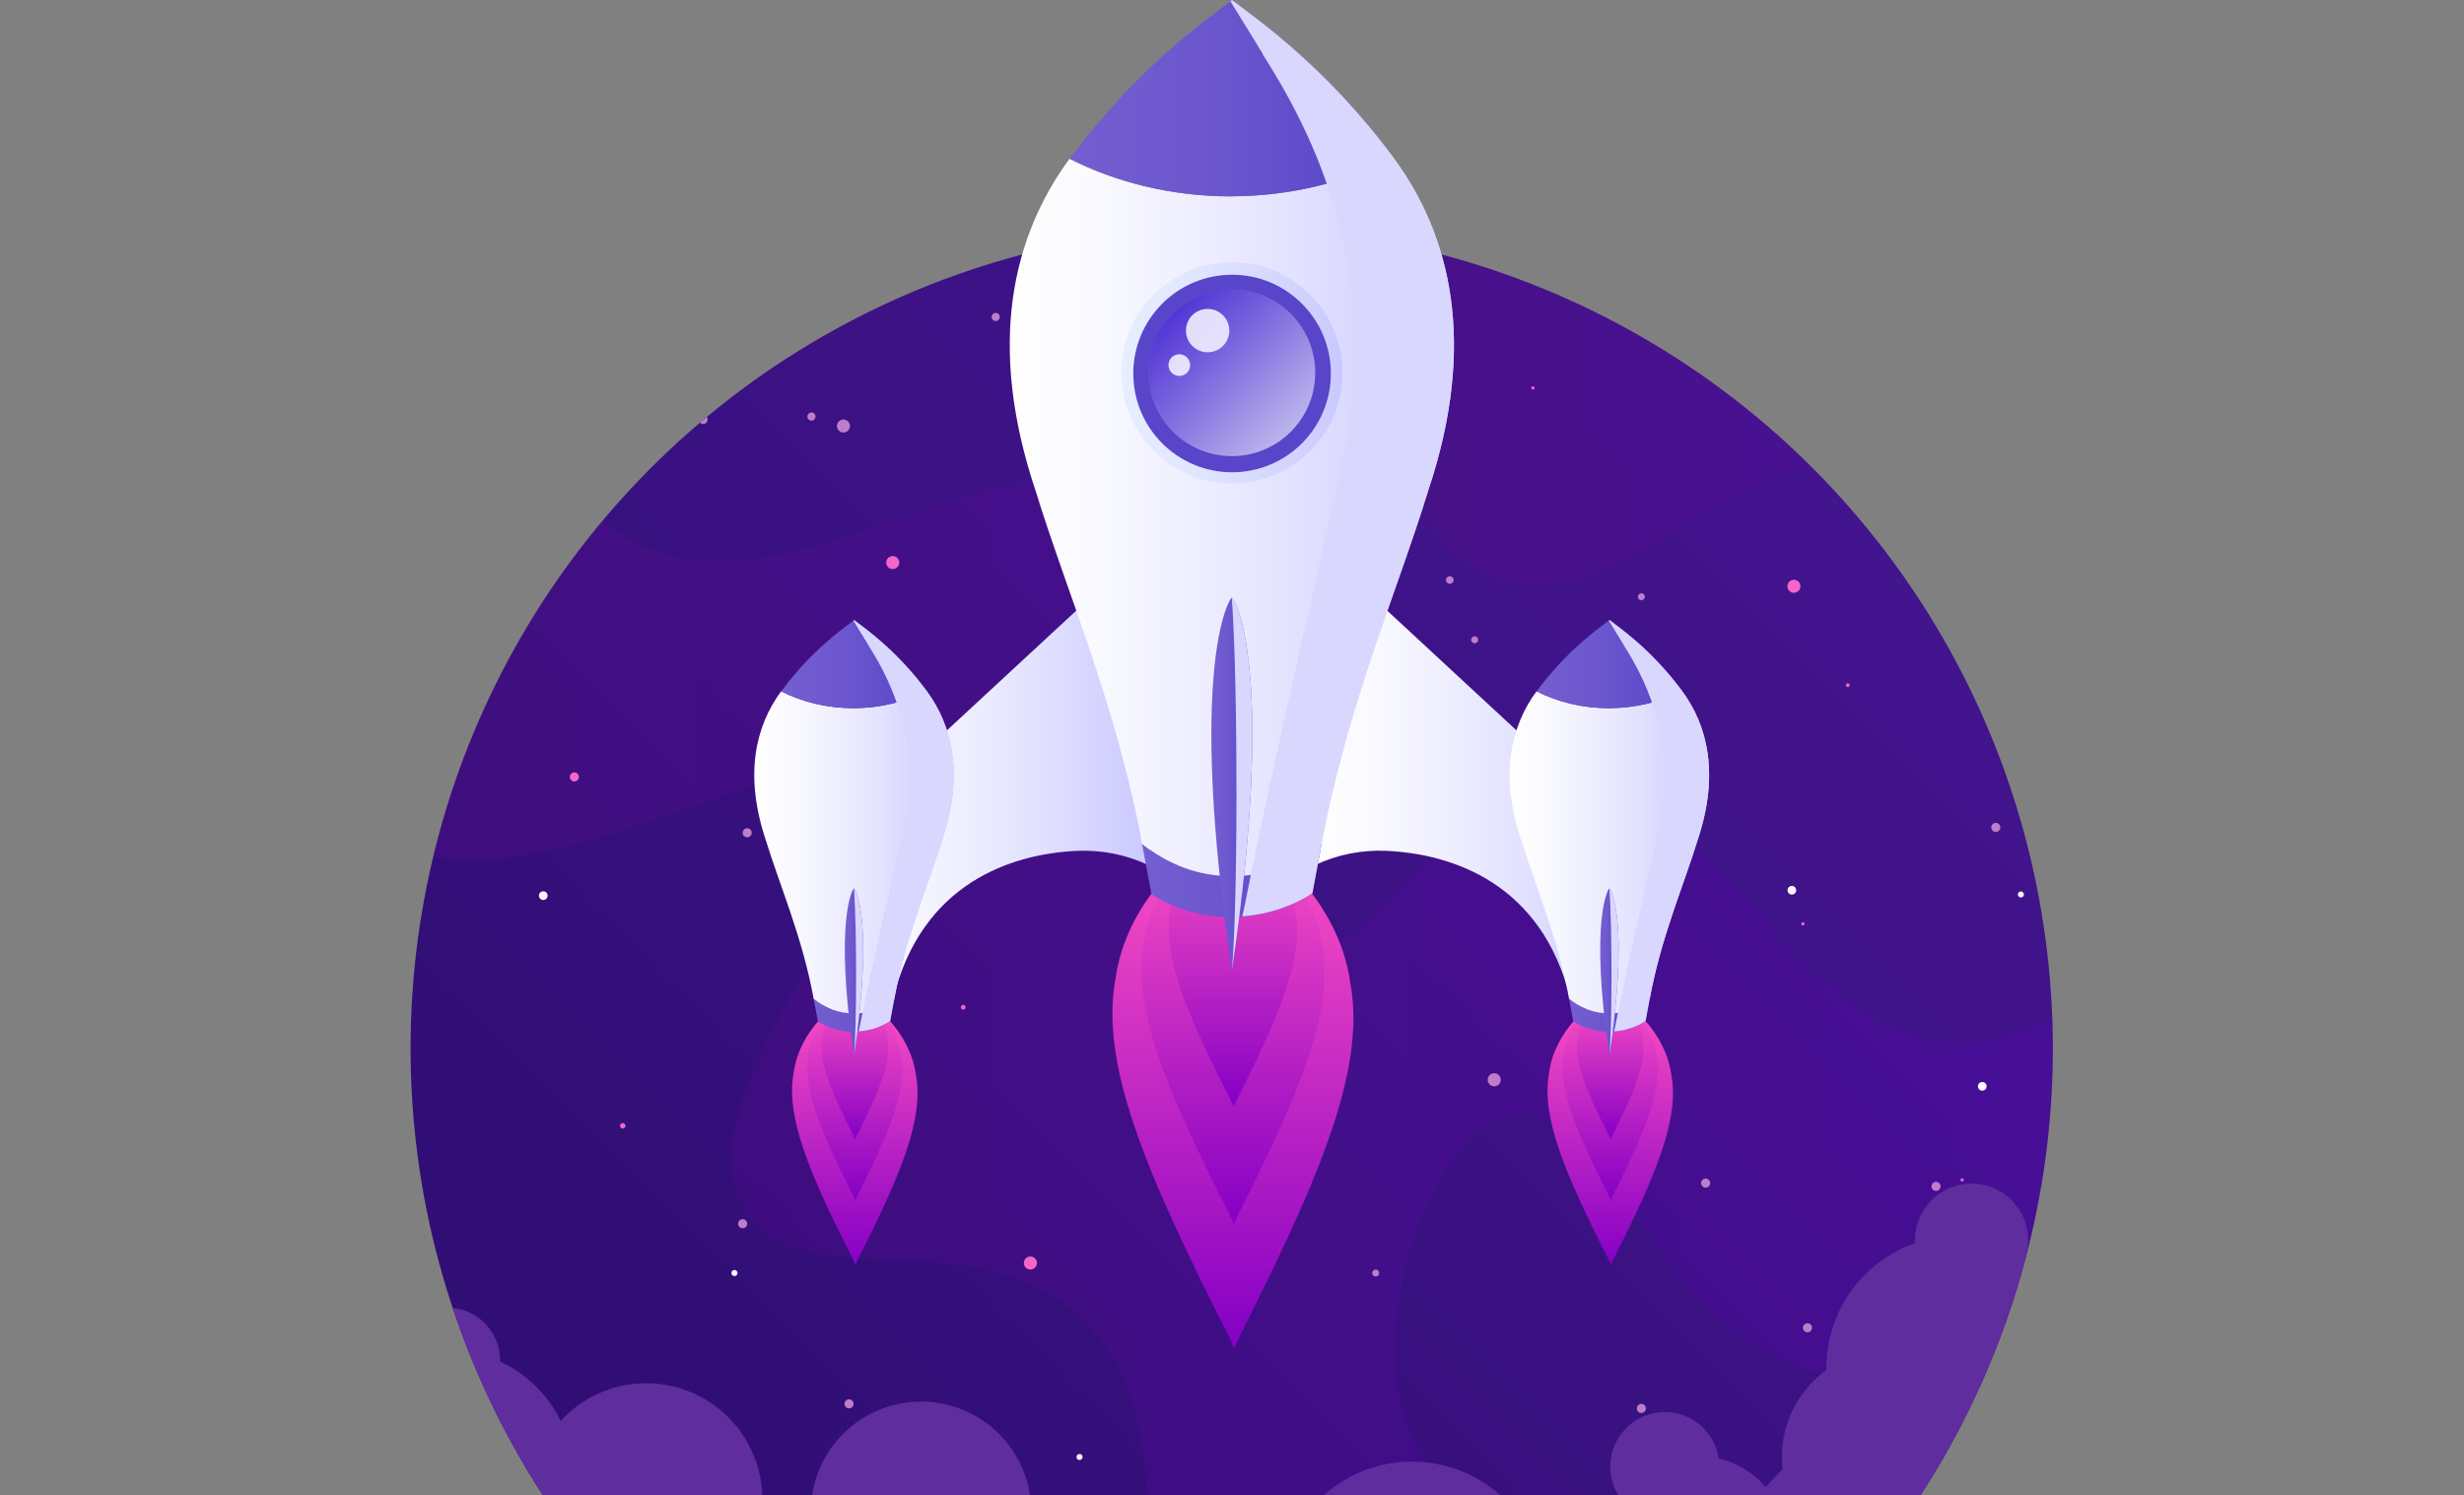<?xml version="1.0" encoding="UTF-8" standalone="no"?>
<!DOCTYPE svg PUBLIC "-//W3C//DTD SVG 1.1//EN" "http://www.w3.org/Graphics/SVG/1.1/DTD/svg11.dtd">
<svg width="100%" height="100%" viewBox="0 0 2063 1252" version="1.1" xmlns="http://www.w3.org/2000/svg" xmlns:xlink="http://www.w3.org/1999/xlink" xml:space="preserve" xmlns:serif="http://www.serif.com/" style="fill-rule:evenodd;clip-rule:evenodd;stroke-linejoin:round;stroke-miterlimit:2;">
    <rect x="0" y="0" width="2063" height="1252" fill="#808080" stroke="none"/>
    <g transform="matrix(1,0,0,1,31.252,-122.151)">
        <g>
            <clipPath id="_clip1">
                <circle cx="1000" cy="1000" r="687.5"/>
            </clipPath>
            <g clip-path="url(#_clip1)">
                <rect x="-31.25" y="312.5" width="2062.5" height="1375" style="fill:url(#_Linear2);"/>
            </g>
            <g>
                <clipPath id="_clip3">
                    <circle cx="1000" cy="1000" r="687.5"/>
                </clipPath>
                <g clip-path="url(#_clip3)">
                    <path d="M403.77,312.5C395.905,324.46 389.712,338.234 386.207,354.807C370.506,429.042 415.474,525.638 485.785,568.187C629.427,655.114 797.403,467.185 916.611,543.801C1038.91,622.402 965.424,886.596 1054.8,913.661C1118.98,933.094 1163.15,798.791 1276.31,791.729C1417.62,782.91 1462.23,985.275 1601.46,994.949C1775.29,1007.03 1839.7,700.896 2009.93,698.248C2017.01,698.138 2024.12,698.572 2031.25,699.49L2031.25,1687.5L1736.57,1687.5C1766.94,1509.44 1824.34,1288.74 1737.62,1242.88C1675.92,1210.25 1611.46,1303.24 1495.79,1273.36C1346.67,1234.84 1320.68,1045.95 1239.73,1055.91C1178.45,1063.46 1129.58,1179.53 1138.12,1275.39C1150.28,1411.94 1326.12,1415.29 1359.63,1523.32C1374.5,1571.29 1360.71,1628.72 1329.51,1687.5L880.868,1687.5C925.619,1504.25 969.773,1300.35 863.774,1216.46C773.053,1144.66 634.603,1210.06 591.46,1133.14C532.726,1028.42 748.571,834.545 701.199,775.472C652.285,714.476 410.839,907.056 276.47,818.148C172.572,749.402 239.571,583.078 152.506,527.544C104.92,497.191 40.467,518.578 -31.249,560.809L-31.249,312.5L403.77,312.5Z" style="fill:url(#_Linear4);fill-rule:nonzero;"/>
                    <path d="M1475.1,368.281C1710.15,426.093 1849,313.353 1907.1,382.46C1989.71,480.72 1798.92,815.585 1702.21,797.878C1626.97,784.103 1656.53,565.725 1538.15,519.54C1428.72,476.846 1337.78,637.825 1229.92,609.378C1140.99,585.923 1117.51,453.987 1092.37,312.501L1321.09,312.501C1390.71,346.826 1458.99,364.319 1475.1,368.281Z" style="fill:url(#_Linear5);fill-rule:nonzero;"/>
                </g>
            </g>
            <g>
                <clipPath id="_clip6">
                    <circle cx="1000" cy="1000" r="687.5"/>
                </clipPath>
                <g clip-path="url(#_clip6)">
                    <path d="M620.423,836.107C620.423,837.508 619.287,838.644 617.886,838.644C616.485,838.644 615.349,837.508 615.349,836.107C615.349,834.705 616.485,833.57 617.886,833.57C619.288,833.57 620.423,834.705 620.423,836.107Z" style="fill:rgb(249,247,255);fill-rule:nonzero;"/>
                    <path d="M598.156,819.459C598.156,821.56 596.453,823.264 594.351,823.264C592.249,823.264 590.546,821.56 590.546,819.459C590.546,817.357 592.249,815.653 594.351,815.653C596.453,815.653 598.156,817.356 598.156,819.459Z" style="fill:rgb(190,125,201);fill-rule:nonzero;"/>
                    <path d="M1982.56,697.461C1982.56,699.563 1980.86,701.266 1978.76,701.266C1976.65,701.266 1974.95,699.562 1974.95,697.461C1974.95,695.359 1976.65,693.655 1978.76,693.655C1980.86,693.655 1982.56,695.359 1982.56,697.461Z" style="fill:rgb(190,125,201);fill-rule:nonzero;"/>
                    <path d="M594.351,1146.84C594.351,1148.94 592.647,1150.64 590.546,1150.64C588.444,1150.64 586.74,1148.94 586.74,1146.84C586.74,1144.74 588.444,1143.03 590.546,1143.03C592.647,1143.03 594.351,1144.74 594.351,1146.84Z" style="fill:rgb(190,125,201);fill-rule:nonzero;"/>
                    <path d="M561.219,473.402C561.219,475.504 559.515,477.207 557.414,477.207C555.312,477.207 553.608,475.503 553.608,473.402C553.608,471.301 555.312,469.596 557.414,469.596C559.515,469.596 561.219,471.3 561.219,473.402Z" style="fill:rgb(190,125,201);fill-rule:nonzero;"/>
                    <path d="M427.249,872.1C427.249,874.114 425.616,875.747 423.602,875.747C421.588,875.747 419.955,874.114 419.955,872.1C419.955,870.085 421.588,868.453 423.602,868.453C425.616,868.453 427.249,870.085 427.249,872.1Z" style="fill:rgb(249,247,255);fill-rule:nonzero;"/>
                    <path d="M140.379,1297.22C140.379,1300.24 137.93,1302.69 134.908,1302.69C131.886,1302.69 129.437,1300.24 129.437,1297.22C129.437,1294.2 131.886,1291.75 134.908,1291.75C137.93,1291.75 140.379,1294.2 140.379,1297.22Z" style="fill:rgb(190,125,201);fill-rule:nonzero;"/>
                    <path d="M650.472,723.203C651.004,723.734 651.004,724.596 650.472,725.128C649.941,725.66 649.079,725.66 648.548,725.128C648.016,724.596 648.016,723.735 648.548,723.203C649.079,722.671 649.941,722.671 650.472,723.203Z" style="fill:rgb(249,247,255);fill-rule:nonzero;"/>
                    <path d="M184.149,468.634C184.681,469.165 184.681,470.027 184.149,470.559C183.618,471.091 182.756,471.091 182.225,470.559C181.693,470.027 181.693,469.165 182.225,468.634C182.756,468.102 183.618,468.102 184.149,468.634Z" style="fill:rgb(249,247,255);fill-rule:nonzero;"/>
                    <path d="M138.992,600.179C138.992,601.307 138.078,602.22 136.95,602.22C135.822,602.22 134.909,601.306 134.909,600.179C134.909,599.051 135.823,598.137 136.95,598.137C138.078,598.137 138.992,599.051 138.992,600.179Z" style="fill:rgb(190,125,201);fill-rule:nonzero;"/>
                    <path d="M59.03,774.661C59.03,775.742 58.154,776.618 57.073,776.618C55.992,776.618 55.116,775.742 55.116,774.661C55.116,773.58 55.992,772.704 57.073,772.704C58.154,772.704 59.03,773.58 59.03,774.661Z" style="fill:rgb(244,102,199);fill-rule:nonzero;"/>
                    <path d="M110.522,739.807C110.522,741.428 109.208,742.742 107.587,742.742C105.966,742.742 104.652,741.428 104.652,739.807C104.652,738.185 105.966,736.871 107.587,736.871C109.208,736.871 110.522,738.185 110.522,739.807Z" style="fill:rgb(190,125,201);fill-rule:nonzero;"/>
                    <circle cx="583.675" cy="1188.12" r="2.537" style="fill:rgb(249,247,255);"/>
                    <path d="M453.445,772.704C453.445,774.806 451.741,776.509 449.64,776.509C447.538,776.509 445.835,774.806 445.835,772.704C445.835,770.602 447.539,768.898 449.64,768.898C451.741,768.898 453.445,770.602 453.445,772.704Z" style="fill:rgb(244,102,199);fill-rule:nonzero;"/>
                    <path d="M3.32,573.718C3.32,575.732 1.687,577.365 -0.327,577.365C-2.341,577.365 -3.974,575.732 -3.974,573.718C-3.974,571.703 -2.34,570.071 -0.327,570.071C1.687,570.071 3.32,571.703 3.32,573.718Z" style="fill:rgb(249,247,255);fill-rule:nonzero;"/>
                    <path d="M278.569,1000C278.569,1003.02 276.12,1005.47 273.098,1005.47C270.076,1005.47 267.627,1003.02 267.627,1000C267.627,996.978 270.076,994.528 273.098,994.528C276.119,994.529 278.569,996.978 278.569,1000Z" style="fill:rgb(190,125,201);fill-rule:nonzero;"/>
                    <path d="M284.04,484.344C284.04,487.366 281.59,489.815 278.569,489.815C275.548,489.815 273.098,487.366 273.098,484.344C273.098,481.321 275.548,478.873 278.569,478.873C281.59,478.873 284.04,481.322 284.04,484.344Z" style="fill:rgb(190,125,201);fill-rule:nonzero;"/>
                    <path d="M836.912,1179.71C836.912,1182.74 834.463,1185.18 831.441,1185.18C828.419,1185.18 825.97,1182.74 825.97,1179.71C825.97,1176.69 828.419,1174.24 831.441,1174.24C834.462,1174.24 836.912,1176.69 836.912,1179.71Z" style="fill:rgb(244,102,199);fill-rule:nonzero;"/>
                    <path d="M232.521,811.151C232.521,814.173 230.072,816.622 227.05,816.622C224.028,816.622 221.579,814.173 221.579,811.151C221.579,808.129 224.028,805.679 227.05,805.679C230.072,805.679 232.521,808.128 232.521,811.151Z" style="fill:rgb(244,102,199);fill-rule:nonzero;"/>
                    <path d="M1476.19,613.082C1476.19,616.104 1473.75,618.553 1470.72,618.553C1467.7,618.553 1465.25,616.104 1465.25,613.082C1465.25,610.06 1467.7,607.61 1470.72,607.61C1473.75,607.61 1476.19,610.06 1476.19,613.082Z" style="fill:rgb(244,102,199);fill-rule:nonzero;"/>
                    <path d="M721.655,593.204C721.655,596.226 719.206,598.675 716.184,598.675C713.162,598.675 710.713,596.226 710.713,593.204C710.713,590.182 713.162,587.732 716.184,587.732C719.205,587.732 721.655,590.182 721.655,593.204Z" style="fill:rgb(244,102,199);fill-rule:nonzero;"/>
                    <path d="M1517.39,695.873C1517.39,696.749 1516.68,697.46 1515.81,697.46C1514.93,697.46 1514.22,696.749 1514.22,695.873C1514.22,694.996 1514.93,694.285 1515.81,694.285C1516.68,694.286 1517.39,694.996 1517.39,695.873Z" style="fill:rgb(244,102,199);fill-rule:nonzero;"/>
                    <path d="M1488.59,508.361C1488.59,509.238 1487.88,509.949 1487.01,509.949C1486.13,509.949 1485.42,509.238 1485.42,508.361C1485.42,507.484 1486.13,506.774 1487.01,506.774C1487.88,506.774 1488.59,507.484 1488.59,508.361Z" style="fill:rgb(244,102,199);fill-rule:nonzero;"/>
                    <path d="M492.439,1064.83C492.439,1066.09 491.413,1067.12 490.147,1067.12C488.881,1067.12 487.855,1066.09 487.855,1064.83C487.855,1063.56 488.881,1062.54 490.147,1062.54C491.413,1062.54 492.439,1063.56 492.439,1064.83Z" style="fill:rgb(244,102,199);fill-rule:nonzero;"/>
                    <circle cx="84.679" cy="1122.51" r="2.292" style="fill:rgb(244,102,199);"/>
                    <path d="M31.526,362.459C31.526,363.725 30.5,364.751 29.234,364.751C27.969,364.751 26.942,363.725 26.942,362.459C26.942,361.193 27.968,360.167 29.234,360.167C30.5,360.167 31.526,361.193 31.526,362.459Z" style="fill:rgb(244,102,199);fill-rule:nonzero;"/>
                    <path d="M1905.08,823.264C1905.08,824.529 1904.05,825.556 1902.78,825.556C1901.52,825.556 1900.49,824.53 1900.49,823.264C1900.49,821.998 1901.52,820.972 1902.78,820.972C1904.05,820.972 1905.08,821.998 1905.08,823.264Z" style="fill:rgb(244,102,199);fill-rule:nonzero;"/>
                    <path d="M825.97,735.282C825.97,736.41 825.056,737.324 823.928,737.324C822.801,737.324 821.887,736.41 821.887,735.282C821.887,734.154 822.801,733.24 823.928,733.24C825.056,733.24 825.97,734.154 825.97,735.282Z" style="fill:rgb(190,125,201);fill-rule:nonzero;"/>
                    <path d="M366.344,509.949C366.344,511.077 365.43,511.991 364.302,511.991C363.174,511.991 362.261,511.077 362.261,509.949C362.261,508.821 363.175,507.907 364.302,507.907C365.429,507.907 366.344,508.821 366.344,509.949Z" style="fill:rgb(190,125,201);fill-rule:nonzero;"/>
                    <path d="M-23.596,391.455C-23.596,392.536 -24.472,393.412 -25.553,393.412C-26.634,393.412 -27.51,392.536 -27.51,391.455C-27.51,390.374 -26.634,389.498 -25.553,389.498C-24.473,389.499 -23.596,390.375 -23.596,391.455Z" style="fill:rgb(249,247,255);fill-rule:nonzero;"/>
                    <path d="M71.036,971.168C71.036,972.789 69.722,974.103 68.101,974.103C66.48,974.103 65.166,972.789 65.166,971.168C65.166,969.546 66.48,968.232 68.101,968.232C69.722,968.232 71.036,969.547 71.036,971.168Z" style="fill:rgb(190,125,201);fill-rule:nonzero;"/>
                    <path d="M1396,1116.55C1393.95,1116.09 1392.65,1114.06 1393.11,1112.01C1393.57,1109.95 1395.6,1108.66 1397.65,1109.12C1399.7,1109.57 1401,1111.61 1400.54,1113.66C1400.08,1115.71 1398.05,1117 1396,1116.55Z" style="fill:rgb(190,125,201);fill-rule:nonzero;"/>
                    <path d="M1588.88,1119.28C1586.83,1118.83 1585.54,1116.79 1586,1114.74C1586.45,1112.69 1588.48,1111.4 1590.54,1111.85C1592.59,1112.31 1593.88,1114.34 1593.42,1116.39C1592.97,1118.44 1590.94,1119.74 1588.88,1119.28Z" style="fill:rgb(190,125,201);fill-rule:nonzero;"/>
                    <path d="M1481.26,1237.67C1479.21,1237.21 1477.91,1235.18 1478.37,1233.13C1478.83,1231.08 1480.86,1229.78 1482.91,1230.24C1484.96,1230.69 1486.26,1232.73 1485.8,1234.78C1485.35,1236.83 1483.31,1238.12 1481.26,1237.67Z" style="fill:rgb(190,125,201);fill-rule:nonzero;"/>
                    <path d="M1956.25,1312.79C1954.2,1312.34 1952.9,1310.3 1953.36,1308.25C1953.82,1306.2 1955.85,1304.91 1957.9,1305.36C1959.95,1305.82 1961.25,1307.85 1960.79,1309.9C1960.34,1311.95 1958.3,1313.25 1956.25,1312.79Z" style="fill:rgb(190,125,201);fill-rule:nonzero;"/>
                    <path d="M1651.82,1241.47C1649.77,1241.02 1648.48,1238.99 1648.93,1236.93C1649.39,1234.88 1651.42,1233.59 1653.47,1234.05C1655.53,1234.5 1656.82,1236.53 1656.36,1238.59C1655.91,1240.64 1653.87,1241.93 1651.82,1241.47Z" style="fill:rgb(190,125,201);fill-rule:nonzero;"/>
                    <path d="M1342.17,1305.18C1340.12,1304.72 1338.82,1302.69 1339.28,1300.64C1339.74,1298.59 1341.77,1297.3 1343.82,1297.75C1345.87,1298.21 1347.16,1300.24 1346.71,1302.29C1346.25,1304.34 1344.22,1305.64 1342.17,1305.18Z" style="fill:rgb(190,125,201);fill-rule:nonzero;"/>
                    <path d="M943.157,836.019C941.191,835.582 939.951,833.633 940.388,831.667C940.825,829.701 942.774,828.461 944.74,828.899C946.707,829.336 947.946,831.284 947.508,833.25C947.072,835.216 945.124,836.456 943.157,836.019Z" style="fill:rgb(249,247,255);fill-rule:nonzero;"/>
                    <path d="M999.208,697.215C997.242,696.778 996.002,694.829 996.439,692.863C996.876,690.897 998.825,689.657 1000.79,690.095C1002.76,690.532 1004,692.48 1003.56,694.446C1003.12,696.413 1001.18,697.653 999.208,697.215Z" style="fill:rgb(249,247,255);fill-rule:nonzero;"/>
                    <path d="M973.666,508.115C971.7,507.678 970.46,505.73 970.897,503.763C971.334,501.797 973.283,500.557 975.249,500.995C977.216,501.432 978.455,503.381 978.017,505.346C977.58,507.313 975.632,508.552 973.666,508.115Z" style="fill:rgb(249,247,255);fill-rule:nonzero;"/>
                    <path d="M1181.9,610.908C1180.18,610.526 1179.1,608.822 1179.48,607.101C1179.87,605.381 1181.57,604.297 1183.29,604.68C1185.01,605.062 1186.1,606.766 1185.71,608.486C1185.33,610.206 1183.62,611.291 1181.9,610.908Z" style="fill:rgb(190,125,201);fill-rule:nonzero;"/>
                    <path d="M675.986,1070.66C675.252,1070.5 674.79,1069.77 674.953,1069.04C675.116,1068.3 675.843,1067.84 676.577,1068C677.311,1068.16 677.773,1068.89 677.61,1069.63C677.447,1070.36 676.72,1070.82 675.986,1070.66Z" style="fill:rgb(244,102,199);fill-rule:nonzero;"/>
                    <path d="M884.183,632.029C883.449,631.866 882.987,631.138 883.149,630.405C883.312,629.671 884.04,629.209 884.773,629.372C885.507,629.535 885.969,630.262 885.806,630.996C885.644,631.73 884.917,632.193 884.183,632.029Z" style="fill:rgb(244,102,199);fill-rule:nonzero;"/>
                    <path d="M934.963,381.968C933.862,381.723 933.168,380.632 933.413,379.532C933.658,378.431 934.749,377.737 935.849,377.982C936.95,378.227 937.644,379.318 937.4,380.418C937.155,381.519 936.064,382.212 934.963,381.968Z" style="fill:rgb(190,125,201);fill-rule:nonzero;"/>
                    <path d="M631.643,339.711C630.588,339.476 629.923,338.431 630.158,337.376C630.392,336.321 631.438,335.656 632.493,335.89C633.548,336.124 634.213,337.17 633.978,338.225C633.743,339.28 632.698,339.946 631.643,339.711Z" style="fill:rgb(249,247,255);fill-rule:nonzero;"/>
                    <path d="M801.679,390.906C799.833,390.496 798.67,388.667 799.08,386.822C799.491,384.976 801.319,383.813 803.165,384.223C805.011,384.633 806.174,386.462 805.764,388.308C805.354,390.153 803.525,391.316 801.679,390.906Z" style="fill:rgb(190,125,201);fill-rule:nonzero;"/>
                    <path d="M647.406,474.298C645.56,473.888 644.397,472.059 644.807,470.214C645.218,468.368 647.046,467.205 648.892,467.615C650.738,468.025 651.901,469.854 651.491,471.7C651.081,473.546 649.252,474.709 647.406,474.298Z" style="fill:rgb(190,125,201);fill-rule:nonzero;"/>
                    <path d="M1663.28,871.133C1663.28,872.534 1662.14,873.67 1660.74,873.67C1659.34,873.67 1658.2,872.534 1658.2,871.133C1658.2,869.731 1659.34,868.596 1660.74,868.596C1662.14,868.596 1663.28,869.732 1663.28,871.133Z" style="fill:rgb(249,247,255);fill-rule:nonzero;"/>
                    <path d="M1643.55,814.956C1643.55,817.058 1641.85,818.762 1639.74,818.762C1637.64,818.762 1635.94,817.058 1635.94,814.956C1635.94,812.854 1637.64,811.15 1639.74,811.15C1641.85,811.15 1643.55,812.854 1643.55,814.956Z" style="fill:rgb(190,125,201);fill-rule:nonzero;"/>
                    <path d="M1875.62,921.266C1875.62,923.368 1873.91,925.071 1871.81,925.071C1869.71,925.071 1868.01,923.367 1868.01,921.266C1868.01,919.164 1869.71,917.46 1871.81,917.46C1873.91,917.46 1875.62,919.164 1875.62,921.266Z" style="fill:rgb(190,125,201);fill-rule:nonzero;"/>
                    <path d="M1472.64,867.598C1472.64,869.612 1471.01,871.245 1469,871.245C1466.98,871.245 1465.35,869.612 1465.35,867.598C1465.35,865.583 1466.98,863.951 1469,863.951C1471.01,863.95 1472.64,865.583 1472.64,867.598Z" style="fill:rgb(249,247,255);fill-rule:nonzero;"/>
                    <path d="M1343.7,972.435C1343.7,974.449 1342.07,976.082 1340.06,976.082C1338.04,976.082 1336.41,974.449 1336.41,972.435C1336.41,970.42 1338.05,968.788 1340.06,968.788C1342.07,968.787 1343.7,970.42 1343.7,972.435Z" style="fill:rgb(249,247,255);fill-rule:nonzero;"/>
                    <path d="M1225.28,1026.32C1225.28,1029.34 1222.84,1031.79 1219.81,1031.79C1216.79,1031.79 1214.34,1029.34 1214.34,1026.32C1214.34,1023.29 1216.79,1020.84 1219.81,1020.84C1222.83,1020.84 1225.28,1023.29 1225.28,1026.32Z" style="fill:rgb(190,125,201);fill-rule:nonzero;"/>
                    <path d="M1748.62,607.374C1748.62,608.126 1748.01,608.735 1747.26,608.735C1746.51,608.735 1745.9,608.125 1745.9,607.374C1745.9,606.622 1746.51,606.013 1747.26,606.013C1748.01,606.013 1748.62,606.622 1748.62,607.374Z" style="fill:rgb(249,247,255);fill-rule:nonzero;"/>
                    <path d="M1171.56,683.49C1171.56,684.618 1170.65,685.532 1169.52,685.532C1168.39,685.532 1167.48,684.618 1167.48,683.49C1167.48,682.362 1168.39,681.448 1169.52,681.448C1170.65,681.448 1171.56,682.362 1171.56,683.49Z" style="fill:rgb(190,125,201);fill-rule:nonzero;"/>
                    <path d="M974.457,1063.47C974.457,1064.55 973.581,1065.42 972.5,1065.42C971.42,1065.42 970.543,1064.55 970.543,1063.47C970.543,1062.39 971.419,1061.51 972.5,1061.51C973.581,1061.51 974.457,1062.39 974.457,1063.47Z" style="fill:rgb(244,102,199);fill-rule:nonzero;"/>
                    <path d="M777.15,965.566C777.15,966.646 776.274,967.523 775.193,967.523C774.113,967.523 773.236,966.647 773.236,965.566C773.236,964.485 774.112,963.609 775.193,963.609C776.273,963.609 777.15,964.485 777.15,965.566Z" style="fill:rgb(244,102,199);fill-rule:nonzero;"/>
                    <path d="M269.583,610.985C269.583,612.065 268.707,612.942 267.626,612.942C266.546,612.942 265.67,612.066 265.67,610.985C265.67,609.904 266.546,609.028 267.626,609.028C268.707,609.028 269.583,609.904 269.583,610.985Z" style="fill:rgb(244,102,199);fill-rule:nonzero;"/>
                    <path d="M1345.93,621.846C1345.93,623.467 1344.62,624.782 1342.99,624.782C1341.37,624.782 1340.06,623.467 1340.06,621.846C1340.06,620.224 1341.37,618.91 1342.99,618.91C1344.62,618.911 1345.93,620.224 1345.93,621.846Z" style="fill:rgb(190,125,201);fill-rule:nonzero;"/>
                    <path d="M1364.85,765.963C1364.85,767.584 1363.54,768.899 1361.91,768.899C1360.29,768.899 1358.98,767.585 1358.98,765.963C1358.98,764.341 1360.29,763.027 1361.91,763.027C1363.54,763.027 1364.85,764.341 1364.85,765.963Z" style="fill:rgb(190,125,201);fill-rule:nonzero;"/>
                    <path d="M1206.34,657.871C1206.34,659.492 1205.02,660.806 1203.4,660.806C1201.78,660.806 1200.47,659.491 1200.47,657.871C1200.47,656.249 1201.78,654.935 1203.4,654.935C1205.02,654.935 1206.34,656.249 1206.34,657.871Z" style="fill:rgb(190,125,201);fill-rule:nonzero;"/>
                    <path d="M1701.21,365.254C1701.21,367.356 1699.51,369.059 1697.41,369.059C1695.31,369.059 1693.6,367.356 1693.6,365.254C1693.6,363.152 1695.31,361.448 1697.41,361.448C1699.51,361.448 1701.21,363.151 1701.21,365.254Z" style="fill:rgb(244,102,199);fill-rule:nonzero;"/>
                    <path d="M680.391,478.873C680.391,481.895 677.942,484.344 674.92,484.344C671.899,484.344 669.449,481.895 669.449,478.873C669.449,475.851 671.898,473.401 674.92,473.401C677.942,473.402 680.391,475.851 680.391,478.873Z" style="fill:rgb(190,125,201);fill-rule:nonzero;"/>
                    <path d="M1944.34,525.879C1944.34,528.9 1941.89,531.35 1938.87,531.35C1935.85,531.35 1933.4,528.901 1933.4,525.879C1933.4,522.856 1935.85,520.407 1938.87,520.407C1941.89,520.407 1944.34,522.856 1944.34,525.879Z" style="fill:rgb(244,102,199);fill-rule:nonzero;"/>
                    <path d="M1253.53,446.962C1253.53,447.714 1252.92,448.323 1252.17,448.323C1251.42,448.323 1250.81,447.713 1250.81,446.962C1250.81,446.21 1251.42,445.601 1252.17,445.601C1252.92,445.601 1253.53,446.21 1253.53,446.962Z" style="fill:rgb(244,102,199);fill-rule:nonzero;"/>
                    <path d="M1113.49,358.709C1113.49,359.837 1112.58,360.75 1111.45,360.75C1110.32,360.75 1109.41,359.836 1109.41,358.709C1109.41,357.581 1110.32,356.667 1111.45,356.667C1112.58,356.667 1113.49,357.581 1113.49,358.709Z" style="fill:rgb(190,125,201);fill-rule:nonzero;"/>
                    <path d="M1175.39,823.264C1175.39,824.885 1174.08,826.199 1172.46,826.199C1170.84,826.199 1169.52,824.885 1169.52,823.264C1169.52,821.642 1170.84,820.329 1172.46,820.329C1174.08,820.329 1175.39,821.643 1175.39,823.264Z" style="fill:rgb(190,125,201);fill-rule:nonzero;"/>
                    <path d="M1628.41,621.847C1628.41,623.468 1627.1,624.782 1625.48,624.782C1623.86,624.782 1622.54,623.469 1622.54,621.847C1622.54,620.225 1623.86,618.911 1625.48,618.911C1627.1,618.911 1628.41,620.224 1628.41,621.847Z" style="fill:rgb(190,125,201);fill-rule:nonzero;"/>
                    <path d="M1963.16,442.603C1961.79,442.299 1960.93,440.944 1961.23,439.576C1961.53,438.208 1962.89,437.346 1964.26,437.65C1965.62,437.954 1966.49,439.309 1966.18,440.677C1965.88,442.044 1964.52,442.907 1963.16,442.603Z" style="fill:rgb(249,247,255);fill-rule:nonzero;"/>
                    <path d="M1655.63,508.27C1653.58,507.813 1652.28,505.781 1652.74,503.729C1653.19,501.677 1655.23,500.384 1657.28,500.84C1659.33,501.296 1660.62,503.329 1660.17,505.381C1659.71,507.432 1657.68,508.726 1655.63,508.27Z" style="fill:rgb(190,125,201);fill-rule:nonzero;"/>
                    <path d="M1988.55,831.516C1986.58,831.079 1985.34,829.13 1985.78,827.164C1986.22,825.198 1988.17,823.958 1990.13,824.395C1992.1,824.832 1993.34,826.781 1992.9,828.747C1992.46,830.714 1990.52,831.954 1988.55,831.516Z" style="fill:rgb(249,247,255);fill-rule:nonzero;"/>
                    <path d="M1423.61,380.602C1422.14,380.274 1421.21,378.813 1421.54,377.338C1421.87,375.864 1423.33,374.934 1424.8,375.262C1426.28,375.59 1427.21,377.051 1426.88,378.526C1426.55,380.001 1425.09,380.931 1423.61,380.602Z" style="fill:rgb(190,125,201);fill-rule:nonzero;"/>
                    <path d="M1992.39,1115.5C1990.92,1115.17 1989.99,1113.71 1990.32,1112.24C1990.65,1110.76 1992.11,1109.83 1993.58,1110.16C1995.06,1110.49 1995.99,1111.95 1995.66,1113.42C1995.33,1114.9 1993.87,1115.83 1992.39,1115.5Z" style="fill:rgb(190,125,201);fill-rule:nonzero;"/>
                    <path d="M1721.38,1066.16C1720.64,1065.99 1720.18,1065.27 1720.35,1064.53C1720.51,1063.8 1721.24,1063.34 1721.97,1063.5C1722.7,1063.66 1723.17,1064.39 1723,1065.12C1722.84,1065.86 1722.11,1066.32 1721.38,1066.16Z" style="fill:rgb(244,102,199);fill-rule:nonzero;"/>
                    <path d="M1928.21,1338.22C1927.48,1338.06 1927.02,1337.33 1927.18,1336.6C1927.34,1335.86 1928.07,1335.4 1928.81,1335.56C1929.54,1335.73 1930,1336.45 1929.84,1337.19C1929.67,1337.92 1928.95,1338.38 1928.21,1338.22Z" style="fill:rgb(244,102,199);fill-rule:nonzero;"/>
                    <path d="M1611.28,1111.42C1610.55,1111.26 1610.09,1110.53 1610.25,1109.8C1610.41,1109.07 1611.14,1108.6 1611.87,1108.77C1612.61,1108.93 1613.07,1109.66 1612.91,1110.39C1612.74,1111.12 1612.02,1111.59 1611.28,1111.42Z" style="fill:rgb(244,102,199);fill-rule:nonzero;"/>
                    <path d="M1400.34,1339.58C1399.6,1339.42 1399.14,1338.69 1399.3,1337.96C1399.46,1337.22 1400.19,1336.76 1400.93,1336.92C1401.66,1337.09 1402.12,1337.82 1401.96,1338.55C1401.8,1339.28 1401.07,1339.75 1400.34,1339.58Z" style="fill:rgb(244,102,199);fill-rule:nonzero;"/>
                    <path d="M1477.99,897.049C1477.25,896.886 1476.79,896.158 1476.95,895.425C1477.12,894.691 1477.84,894.228 1478.58,894.392C1479.31,894.555 1479.77,895.283 1479.61,896.016C1479.45,896.75 1478.72,897.212 1477.99,897.049Z" style="fill:rgb(244,102,199);fill-rule:nonzero;"/>
                    <path d="M875.132,1342.15C875.132,1343.55 873.996,1344.69 872.595,1344.69C871.194,1344.69 870.058,1343.55 870.058,1342.15C870.058,1340.75 871.194,1339.62 872.595,1339.62C873.996,1339.62 875.132,1340.75 875.132,1342.15Z" style="fill:rgb(249,247,255);fill-rule:nonzero;"/>
                    <path d="M683.419,1297.66C683.419,1299.76 681.715,1301.46 679.614,1301.46C677.512,1301.46 675.808,1299.76 675.808,1297.66C675.808,1295.56 677.512,1293.85 679.614,1293.85C681.715,1293.85 683.419,1295.56 683.419,1297.66Z" style="fill:rgb(190,125,201);fill-rule:nonzero;"/>
                    <path d="M325.185,362.459C325.185,364.561 323.482,366.264 321.38,366.264C319.278,366.264 317.575,364.56 317.575,362.459C317.575,360.357 319.279,358.653 321.38,358.653C323.481,358.653 325.185,360.357 325.185,362.459Z" style="fill:rgb(190,125,201);fill-rule:nonzero;"/>
                    <path d="M512.512,1350.3C512.512,1352.32 510.879,1353.95 508.865,1353.95C506.851,1353.95 505.218,1352.32 505.218,1350.3C505.218,1348.29 506.851,1346.65 508.865,1346.65C510.879,1346.65 512.512,1348.29 512.512,1350.3Z" style="fill:rgb(249,247,255);fill-rule:nonzero;"/>
                    <path d="M144.293,1252.86C144.293,1253.94 143.417,1254.82 142.336,1254.82C141.256,1254.82 140.379,1253.94 140.379,1252.86C140.379,1251.78 141.255,1250.91 142.336,1250.91C143.417,1250.9 144.293,1251.78 144.293,1252.86Z" style="fill:rgb(244,102,199);fill-rule:nonzero;"/>
                    <path d="M16.219,1376.48C16.219,1377.56 15.343,1378.43 14.262,1378.43C13.181,1378.43 12.305,1377.56 12.305,1376.48C12.305,1375.4 13.181,1374.52 14.262,1374.52C15.342,1374.52 16.219,1375.4 16.219,1376.48Z" style="fill:rgb(244,102,199);fill-rule:nonzero;"/>
                    <path d="M259.684,1215.07C259.684,1216.69 258.37,1218.01 256.749,1218.01C255.128,1218.01 253.813,1216.69 253.813,1215.07C253.813,1213.45 255.127,1212.14 256.749,1212.14C258.37,1212.14 259.684,1213.45 259.684,1215.07Z" style="fill:rgb(190,125,201);fill-rule:nonzero;"/>
                    <path d="M1748.54,1349.34C1748.54,1350.74 1747.41,1351.87 1746.01,1351.87C1744.6,1351.87 1743.47,1350.74 1743.47,1349.34C1743.47,1347.93 1744.6,1346.8 1746.01,1346.8C1747.41,1346.8 1748.54,1347.93 1748.54,1349.34Z" style="fill:rgb(249,247,255);fill-rule:nonzero;"/>
                    <path d="M1870.15,1150.64C1870.15,1152.75 1868.44,1154.45 1866.34,1154.45C1864.24,1154.45 1862.54,1152.75 1862.54,1150.64C1862.54,1148.54 1864.24,1146.84 1866.34,1146.84C1868.44,1146.84 1870.15,1148.54 1870.15,1150.64Z" style="fill:rgb(190,125,201);fill-rule:nonzero;"/>
                    <path d="M1557.9,1345.8C1557.9,1347.81 1556.27,1349.45 1554.26,1349.45C1552.24,1349.45 1550.61,1347.81 1550.61,1345.8C1550.61,1343.78 1552.24,1342.15 1554.26,1342.15C1556.27,1342.15 1557.9,1343.78 1557.9,1345.8Z" style="fill:rgb(249,247,255);fill-rule:nonzero;"/>
                    <path d="M1632.06,1031.79C1632.06,1033.8 1630.43,1035.43 1628.41,1035.43C1626.4,1035.43 1624.77,1033.8 1624.77,1031.79C1624.77,1029.77 1626.4,1028.14 1628.41,1028.14C1630.43,1028.14 1632.06,1029.77 1632.06,1031.79Z" style="fill:rgb(249,247,255);fill-rule:nonzero;"/>
                    <path d="M1321.89,1119.57C1321.89,1121.19 1320.57,1122.51 1318.95,1122.51C1317.33,1122.51 1316.02,1121.19 1316.02,1119.57C1316.02,1117.95 1317.33,1116.64 1318.95,1116.64C1320.57,1116.64 1321.89,1117.95 1321.89,1119.57Z" style="fill:white;fill-rule:nonzero;"/>
                    <path d="M1123.49,1188.12C1123.49,1189.74 1122.17,1191.06 1120.55,1191.06C1118.93,1191.06 1117.62,1189.74 1117.62,1188.12C1117.62,1186.5 1118.93,1185.18 1120.55,1185.18C1122.17,1185.18 1123.49,1186.5 1123.49,1188.12Z" style="fill:rgb(190,125,201);fill-rule:nonzero;"/>
                    <path d="M1965.95,986.483C1965.22,986.32 1964.75,985.592 1964.92,984.859C1965.08,984.126 1965.81,983.663 1966.54,983.826C1967.27,983.989 1967.74,984.717 1967.57,985.45C1967.41,986.183 1966.68,986.646 1965.95,986.483Z" style="fill:rgb(244,102,199);fill-rule:nonzero;"/>
                    <path d="M1929.58,627.527C1928.84,627.364 1928.38,626.637 1928.54,625.903C1928.71,625.169 1929.43,624.707 1930.17,624.87C1930.9,625.033 1931.36,625.761 1931.2,626.494C1931.04,627.227 1930.31,627.69 1929.58,627.527Z" style="fill:rgb(244,102,199);fill-rule:nonzero;"/>
                    <path d="M1980.36,377.465C1979.25,377.22 1978.56,376.129 1978.81,375.029C1979.05,373.928 1980.14,373.234 1981.24,373.479C1982.34,373.724 1983.04,374.815 1982.79,375.915C1982.55,377.016 1981.46,377.71 1980.36,377.465Z" style="fill:rgb(190,125,201);fill-rule:nonzero;"/>
                    <path d="M1342.36,359.532C1340.78,359.18 1339.78,357.612 1340.13,356.03C1340.48,354.447 1342.05,353.449 1343.63,353.801C1345.21,354.153 1346.21,355.721 1345.86,357.304C1345.51,358.887 1343.94,359.884 1342.36,359.532Z" style="fill:rgb(190,125,201);fill-rule:nonzero;"/>
                </g>
            </g>
            <g>
                <clipPath id="_clip7">
                    <circle cx="1000" cy="1000" r="687.5"/>
                </clipPath>
                <g clip-path="url(#_clip7)">
                    <clipPath id="_clip8">
                        <rect x="-31.25" y="312.5" width="2062.5" height="1375"/>
                    </clipPath>
                    <g clip-path="url(#_clip8)">
                        <path d="M2031.25,1760.83L2031.25,835.621C1990.64,852.139 1962,891.969 1962,938.509C1933.71,938.509 1909.59,956.146 1899.89,981C1892.03,969.13 1878.56,961.292 1863.25,961.292C1838.99,961.292 1819.32,980.962 1819.32,1005.23C1819.32,1027.5 1835.91,1045.86 1857.4,1048.73C1851.23,1059.42 1847.64,1071.79 1847.64,1085.02C1847.64,1085.21 1847.67,1085.4 1847.67,1085.59C1836.94,1080.53 1825.01,1077.61 1812.36,1077.61C1766.57,1077.61 1729.44,1114.74 1729.44,1160.53C1729.44,1170.21 1731.18,1179.46 1734.23,1188.1C1721.78,1191.55 1710.7,1198.25 1701.96,1207.27C1692.61,1192.93 1680.05,1180.89 1665.28,1172.17C1666.23,1168.44 1666.78,1164.56 1666.78,1160.53C1666.78,1134.39 1645.59,1113.19 1619.44,1113.19C1593.3,1113.19 1572.11,1134.39 1572.11,1160.53C1572.11,1161.37 1572.19,1162.18 1572.23,1163C1528.92,1178.15 1497.84,1219.35 1497.84,1267.83C1497.84,1268.31 1497.87,1268.78 1497.87,1269.26C1475.35,1285.62 1460.65,1312.09 1460.65,1342.06C1460.65,1345.54 1460.89,1348.96 1461.28,1352.33C1456.35,1357.13 1451.64,1362.15 1447.15,1367.38C1437.16,1355.51 1423.44,1346.94 1407.8,1343.4C1404.52,1321.38 1385.59,1304.47 1362.66,1304.47C1337.43,1304.47 1316.97,1324.93 1316.97,1350.17C1316.97,1361.5 1321.12,1371.84 1327.94,1379.83C1322.51,1389.99 1319.4,1401.59 1319.4,1413.92C1319.4,1426.88 1322.85,1439.01 1328.81,1449.53C1316.62,1447.33 1304.08,1446.12 1291.25,1446.12C1281.22,1446.12 1271.37,1446.87 1261.72,1448.22C1257.2,1391.04 1209.4,1346.03 1151.05,1346.03C1108.69,1346.03 1071.88,1369.75 1053.15,1404.63C1047.35,1399.33 1039.65,1396.07 1031.17,1396.07C1019.7,1396.07 1009.63,1402 1003.81,1410.94C993.555,1406.6 982.284,1404.19 970.449,1404.19C934.447,1404.19 903.702,1426.47 891.098,1457.97C886.604,1426.93 862.526,1402.3 831.756,1396.99C832.039,1394.05 832.207,1391.07 832.207,1388.06C832.207,1337.09 790.89,1295.77 739.923,1295.77C692.025,1295.77 652.666,1332.27 648.098,1378.97C633.046,1383.26 618.664,1389.13 605.194,1396.49C606.377,1390.42 607.036,1384.17 607.036,1377.75C607.036,1324 563.462,1280.43 509.71,1280.43C481.377,1280.43 455.953,1292.61 438.166,1311.93C427.534,1290.02 409.511,1272.37 387.347,1262.18C387.357,1261.81 387.404,1261.44 387.404,1261.06C387.404,1236.8 367.733,1217.13 343.469,1217.13C319.205,1217.13 299.534,1236.8 299.534,1261.06C299.534,1261.44 299.581,1261.81 299.59,1262.18C294.395,1264.57 289.414,1267.34 284.717,1270.51C285.495,1265.52 286.019,1260.45 286.019,1255.24C286.019,1230.03 276.467,1207.11 260.888,1189.68C269.976,1177.23 275.403,1161.93 275.403,1145.34C275.403,1103.69 241.647,1069.94 200.008,1069.94C179.668,1069.94 161.244,1078.03 147.682,1091.13C142.172,1080.73 135.816,1070.86 128.706,1061.59C134.382,1048.25 137.527,1033.57 137.527,1018.16C137.527,990.999 127.765,966.129 111.575,946.833C119.635,938.345 124.612,926.9 124.612,914.27C124.612,888.126 103.418,866.932 77.273,866.932C53.536,866.932 33.938,884.421 30.519,907.205C29.173,907.157 27.829,907.103 26.471,907.103C19.48,907.103 12.65,907.78 6.016,909.015C6.017,908.888 6.035,908.765 6.035,908.638C6.035,878.956 -8.721,852.765 -31.252,836.851L-31.252,1760.83L2031.25,1760.83L2031.25,1760.83ZM2020.9,1036.56C2020.95,1036.59 2021.01,1036.61 2021.06,1036.64C2020.98,1036.67 2020.89,1036.71 2020.81,1036.74C2020.84,1036.68 2020.87,1036.62 2020.9,1036.56Z" style="fill:rgb(95,45,157);fill-rule:nonzero;"/>
                    </g>
                    <clipPath id="_clip9">
                        <rect x="-31.25" y="312.5" width="2062.5" height="1375"/>
                    </clipPath>
                    <g clip-path="url(#_clip9)">
                        <path d="M2031.25,1760.83L2031.25,949.475C2017.85,958.856 2006.6,971.095 1998.43,985.339C1994.39,982.112 1989.33,980.104 1983.75,980.104C1970.68,980.104 1960.08,990.701 1960.08,1003.77C1960.08,1016.85 1970.68,1027.44 1983.75,1027.44C1984.03,1027.44 1984.28,1027.37 1984.55,1027.36C1984.04,1031.67 1983.75,1036.05 1983.75,1040.49C1946.9,1040.49 1917.03,1070.37 1917.03,1107.21C1917.03,1135.31 1934.43,1159.31 1959.02,1169.14C1939.15,1186.11 1922.62,1206.85 1910.53,1230.28C1897.95,1200.5 1868.47,1179.6 1834.11,1179.6C1806.15,1179.6 1781.48,1193.47 1766.46,1214.67C1757.15,1193.04 1735.67,1177.89 1710.63,1177.89C1677.06,1177.89 1649.85,1205.11 1649.85,1238.67C1649.85,1248.88 1652.4,1258.47 1656.84,1266.92C1629.02,1280.23 1609.75,1308.57 1609.75,1341.47C1609.75,1370.57 1624.82,1396.11 1647.54,1410.85C1612.79,1431.02 1588.21,1466.71 1583.27,1508.45C1572.61,1502.41 1560.32,1498.91 1547.18,1498.91C1519.25,1498.91 1494.98,1514.53 1482.6,1537.51C1484.73,1530.69 1485.89,1523.43 1485.89,1515.91C1485.89,1475.94 1453.49,1443.54 1413.52,1443.54C1387.9,1443.54 1365.45,1456.89 1352.59,1476.96C1350.88,1476.74 1349.16,1476.6 1347.41,1476.5C1343.09,1419.13 1295.2,1373.91 1236.71,1373.91C1175.38,1373.91 1125.66,1423.63 1125.66,1484.96C1125.66,1505.29 1131.14,1524.31 1140.67,1540.7C1138.41,1543.36 1136.31,1546.14 1134.38,1549.07C1119.54,1531.17 1097.53,1519.52 1072.77,1518.31C1059.25,1480.44 1023.17,1453.28 980.657,1453.28C932.763,1453.28 892.971,1487.7 884.504,1533.14C868.699,1526.81 851.463,1523.29 833.395,1523.29C803.271,1523.29 775.43,1533 752.774,1549.43C745.426,1544.71 737.811,1540.37 729.923,1536.49C740.943,1521.29 747.515,1502.66 747.515,1482.44C747.515,1431.48 706.198,1390.16 655.231,1390.16C624.56,1390.16 597.462,1405.18 580.681,1428.21C575.751,1426.92 570.607,1426.17 565.275,1426.17C533.405,1426.17 507.286,1450.64 504.586,1481.81C476.643,1468.09 445.228,1460.36 411.998,1460.36C383.54,1460.36 356.418,1466.04 331.66,1476.28C331.412,1476.21 331.161,1476.16 330.912,1476.1C338.866,1463.3 344.281,1448.77 346.474,1433.19C378.307,1431.17 403.517,1404.78 403.517,1372.43C403.517,1338.77 376.226,1311.48 342.56,1311.48C326.704,1311.48 312.309,1317.58 301.466,1327.5C290.29,1319.43 277.567,1313.38 263.807,1309.9C283.919,1296.36 297.152,1273.39 297.152,1247.32C297.152,1209.57 269.378,1178.39 233.169,1172.88C225.516,1159.94 211.46,1151.24 195.336,1151.24C179.123,1151.24 164.996,1160.04 157.373,1173.1C149.919,1162.16 141.476,1151.96 132.147,1142.64C145.836,1124.18 153.942,1101.33 153.942,1076.58C153.942,1015.24 104.22,965.521 42.886,965.521C33.997,965.521 25.363,966.596 17.078,968.568C6.695,949.552 -10.516,934.815 -31.252,927.605L-31.252,1760.83L2031.25,1760.83L2031.25,1760.83ZM1753.52,1281.73C1753.98,1283.67 1754.44,1285.61 1755.03,1287.5C1753.88,1286.16 1752.71,1284.84 1751.48,1283.58C1752.15,1282.96 1752.86,1282.38 1753.52,1281.73ZM1477.22,1550.26C1476.5,1552.57 1475.88,1554.92 1475.39,1557.32C1474.77,1557.01 1474.15,1556.68 1473.53,1556.37C1474.86,1554.4 1476.09,1552.36 1477.22,1550.26Z" style="fill:rgb(149,74,191);fill-rule:nonzero;"/>
                    </g>
                    <g>
                        <clipPath id="_clip10">
                            <rect x="-31.25" y="312.5" width="2062.5" height="1375"/>
                        </clipPath>
                        <g clip-path="url(#_clip10)">
                            <path d="M2026.09,1280.83C1957.99,1280.83 1902.78,1336.03 1902.78,1404.13C1902.78,1472.24 1957.99,1527.44 2026.09,1527.44C2027.82,1527.44 2029.54,1527.38 2031.25,1527.31L2031.25,1280.96C2029.54,1280.89 2027.82,1280.83 2026.09,1280.83Z" style="fill:white;fill-rule:nonzero;"/>
                            <g>
                                <path d="M1866.94,1251.14C1809.27,1248.77 1760.6,1293.6 1758.23,1351.27C1755.86,1408.94 1800.69,1457.62 1858.36,1459.99C1916.03,1462.36 1964.71,1417.53 1967.08,1359.85C1969.45,1302.18 1924.61,1253.51 1866.94,1251.14Z" style="fill:rgb(96,45,158);fill-rule:nonzero;"/>
                                <path d="M1879.36,1265.76C1821.69,1263.39 1773.01,1308.22 1770.64,1365.89C1768.27,1423.57 1813.11,1472.24 1870.78,1474.61C1928.45,1476.98 1977.13,1432.15 1979.49,1374.47C1981.86,1316.8 1937.03,1268.13 1879.36,1265.76Z" style="fill:white;fill-rule:nonzero;"/>
                            </g>
                            <g>
                                <path d="M1954.7,1257.28C1954.7,1302.11 1988.04,1339.06 2031.25,1344.94L2031.25,1169.63C1988.04,1175.51 1954.7,1212.46 1954.7,1257.28Z" style="fill:rgb(96,45,158);fill-rule:nonzero;"/>
                                <path d="M1943.68,1245.34C1943.68,1293.91 1982.8,1333.31 2031.25,1333.85L2031.25,1156.83C1982.8,1157.36 1943.68,1196.76 1943.68,1245.34Z" style="fill:white;fill-rule:nonzero;"/>
                            </g>
                            <path d="M1853.08,1373.24C1751.91,1373.24 1669.89,1455.26 1669.89,1556.43C1669.89,1657.61 1751.9,1739.63 1853.08,1739.63C1939.59,1739.63 2012.05,1679.65 2031.25,1599.02L2031.25,1513.85C2012.05,1433.22 1939.59,1373.24 1853.08,1373.24Z" style="fill:white;fill-rule:nonzero;"/>
                            <path d="M42.755,1246.24C42.755,1205.09 9.73,1171.71 -31.25,1171.03L-31.25,1321.44C9.73,1320.76 42.755,1287.38 42.755,1246.24Z" style="fill:white;fill-rule:nonzero;"/>
                            <path d="M196.059,1369.54C156.784,1369.54 124.945,1401.38 124.945,1440.66C124.945,1479.93 156.783,1511.77 196.059,1511.77C235.333,1511.77 267.171,1479.93 267.171,1440.66C267.172,1401.38 235.333,1369.54 196.059,1369.54Z" style="fill:white;fill-rule:nonzero;"/>
                            <g>
                                <path d="M233.262,1358.42C195.512,1346.59 155.321,1367.61 143.493,1405.36C131.666,1443.11 152.681,1483.3 190.431,1495.12C228.182,1506.95 268.372,1485.94 280.2,1448.19C292.026,1410.43 271.011,1370.25 233.262,1358.42Z" style="fill:rgb(96,45,158);fill-rule:nonzero;"/>
                                <path d="M221.376,1364.04C183.626,1352.21 143.437,1373.22 131.609,1410.97C119.782,1448.72 140.796,1488.91 178.547,1500.74C216.298,1512.57 256.487,1491.55 268.314,1453.8C280.141,1416.05 259.126,1375.86 221.376,1364.04Z" style="fill:white;fill-rule:nonzero;"/>
                            </g>
                            <g>
                                <path d="M52.538,1470.34C107.378,1470.34 151.832,1425.88 151.832,1371.04C151.832,1316.2 107.377,1271.75 52.538,1271.75C17.301,1271.75 -13.626,1290.12 -31.25,1317.79L-31.25,1424.29C-13.626,1451.96 17.301,1470.34 52.538,1470.34Z" style="fill:rgb(96,45,158);fill-rule:nonzero;"/>
                                <path d="M40.181,1456.94C95.021,1456.94 139.475,1412.49 139.475,1357.65C139.475,1302.81 95.02,1258.35 40.181,1258.35C12.126,1258.35 -13.192,1270.01 -31.25,1288.71L-31.25,1426.58C-13.192,1445.29 12.126,1456.94 40.181,1456.94Z" style="fill:white;fill-rule:nonzero;"/>
                            </g>
                            <g transform="matrix(0.964,-0.267,0.267,0.964,-330.998,517.233)">
                                <circle cx="1737.03" cy="1476.12" r="88.563" style="fill:rgb(96,45,158);"/>
                            </g>
                            <g>
                                <g transform="matrix(0.524,-0.852,0.852,0.524,-996.492,640.481)">
                                    <ellipse cx="74.538" cy="1211.41" rx="88.563" ry="88.562" style="fill:rgb(96,45,158);"/>
                                </g>
                                <g transform="matrix(0.707,-0.707,0.707,0.707,-845.548,401.321)">
                                    <circle cx="61.663" cy="1221.33" r="88.563" style="fill:white;"/>
                                </g>
                            </g>
                        </g>
                    </g>
                </g>
            </g>
        </g>
        <g>
            <path d="M1000.39,818.227C970.007,825.407 912.027,874.159 902.741,941.525C889.77,1011.26 925.494,1099.61 997.505,1240.82C999.121,1244.42 1000.62,1247.72 1002.12,1251.12C1003.6,1247.75 1005.08,1244.49 1006.66,1240.92C1077.55,1101.23 1112.57,1013.63 1099.04,943.612C1089.22,876.043 1030.84,826.051 1000.39,818.227Z" style="fill:url(#_Linear11);fill-rule:nonzero;"/>
            <path d="M1000.55,818.227C977.455,823.683 933.397,860.728 926.34,911.915C916.486,964.905 943.632,1032.03 998.349,1139.34C999.577,1142.07 1000.72,1144.58 1001.86,1147.16C1002.98,1144.6 1004.1,1142.12 1005.31,1139.41C1059.17,1033.26 1085.78,966.704 1075.5,913.499C1068.04,862.159 1023.68,824.172 1000.55,818.227Z" style="fill:url(#_Linear12);fill-rule:nonzero;"/>
            <path d="M1000.68,818.227C984.482,822.054 953.574,848.045 948.623,883.958C941.71,921.137 960.754,968.235 999.143,1043.51C1000,1045.43 1000.81,1047.19 1001.61,1049.01C1002.39,1047.21 1003.18,1045.47 1004.02,1043.57C1041.82,969.093 1060.49,922.398 1053.28,885.069C1048.04,849.049 1016.91,822.399 1000.68,818.227Z" style="fill:url(#_Linear13);fill-rule:nonzero;"/>
            <path d="M1257.23,751.135L1124.01,627.752L1084.62,591.276L1067.22,847.766C1067.22,847.766 1068.05,847.331 1069.61,846.591C1088.44,837.667 1109.23,833.612 1130.05,834.619C1184.63,837.26 1259.64,861.661 1283.42,958.184C1313.18,926.799 1328.15,895.356 1334.75,866.749C1349.8,801.475 1320.75,751.134 1320.75,751.134L1257.23,751.134L1257.23,751.135Z" style="fill:url(#_Linear14);fill-rule:nonzero;"/>
            <path d="M875.992,627.752L742.771,751.139L679.244,751.139C679.244,751.139 650.196,801.478 665.249,866.754C671.846,895.356 686.813,926.802 716.577,958.185C740.357,861.662 815.372,837.261 869.956,834.622C890.773,833.615 911.555,837.671 930.389,846.594C931.95,847.334 932.782,847.769 932.782,847.769L915.376,591.277L875.992,627.752Z" style="fill:url(#_Linear15);fill-rule:nonzero;"/>
            <path d="M924.986,828.758C925.569,831.715 926.007,834.514 926.583,837.492C928.699,848.45 930.771,859.6 932.807,870.875C952.341,883.241 975.233,890.199 999.567,890.201C999.811,890.201 1000.05,890.148 1000.29,890.143C1024.87,890.01 1047.94,882.807 1067.58,870.094C1069.61,858.939 1071.65,847.905 1073.75,837.049C1074.3,834.218 1074.71,831.562 1075.27,828.749C1054.06,845.869 1028.31,855.816 1000.12,855.816C971.941,855.816 946.19,845.866 924.986,828.758Z" style="fill:url(#_Linear16);fill-rule:nonzero;"/>
            <path d="M1000.13,286.523C999.744,286.524 999.378,286.584 998.996,286.584C950.042,286.586 903.43,275.07 864.22,255.113C816.886,319.458 794.566,409.916 835.743,532.902C861.128,615.906 903.902,713.739 924.99,828.758C946.198,845.869 971.945,855.816 1000.13,855.816C1028.32,855.82 1054.07,845.866 1075.28,828.749C1096.37,713.726 1139.14,615.897 1164.52,532.9C1205.9,409.385 1183.1,318.687 1135.44,254.283C1096.19,274.611 1049.33,286.35 1000.13,286.523Z" style="fill:url(#_Linear17);fill-rule:nonzero;"/>
            <path d="M1000.34,122.151C982.491,136.246 922.506,176.332 864.481,255.113C903.694,275.072 950.309,286.586 999.264,286.584C999.645,286.586 1000.01,286.523 1000.4,286.523C1049.61,286.351 1096.46,274.608 1135.7,254.283C1077.77,176.068 1018.16,136.195 1000.34,122.151Z" style="fill:url(#_Linear18);fill-rule:nonzero;"/>
            <path d="M1135.7,254.283C1077.77,176.063 1018.17,136.192 1000.34,122.151C999.934,122.436 999.346,122.896 998.916,123.199C1007.13,136.716 1016.39,151.334 1026.07,167.365C1026,167.408 1025.91,167.45 1025.84,167.487C1077.37,247.729 1125.48,360.71 1091.26,514.543C1069.41,617.962 1038.68,739.865 1010.32,883.191L1010.31,883.196C1009.79,885.329 1009.32,887.405 1008.84,889.485C1030.21,887.914 1050.23,881.312 1067.58,870.094C1069.6,858.939 1071.66,847.903 1073.75,837.049C1074.3,834.218 1074.71,831.565 1075.27,828.757L1075.28,828.753C1096.37,713.724 1139.14,615.897 1164.52,532.9C1205.87,409.445 1183.13,318.778 1135.5,254.383C1135.57,254.346 1135.64,254.318 1135.7,254.283Z" style="fill:rgb(218,215,255);fill-rule:nonzero;"/>
            <g>
                <g>
                    <path d="M1000.13,341.75C949.01,341.75 907.579,383.181 907.579,434.297C907.579,485.41 949.01,526.845 1000.13,526.845C1051.24,526.845 1092.67,485.411 1092.67,434.297C1092.67,383.181 1051.24,341.75 1000.13,341.75Z" style="fill:url(#_Linear19);fill-rule:nonzero;"/>
                    <g transform="matrix(0.999,-0.052,0.052,0.999,-21.4,53.047)">
                        <circle cx="1000.13" cy="434.297" r="82.672" style="fill:rgb(88,69,201);"/>
                    </g>
                    <path d="M1000.13,364.521C961.593,364.521 930.352,395.762 930.352,434.299C930.352,472.835 961.593,504.073 1000.13,504.073C1038.67,504.073 1069.9,472.834 1069.9,434.299C1069.9,395.762 1038.67,364.521 1000.13,364.521Z" style="fill:rgb(121,106,217);fill-rule:nonzero;"/>
                    <path d="M1000.13,364.521C961.587,364.521 930.352,395.76 930.352,434.295C930.352,472.832 961.587,504.073 1000.13,504.073C1038.66,504.073 1069.9,472.832 1069.9,434.295C1069.9,395.759 1038.66,364.521 1000.13,364.521Z" style="fill:url(#_Linear20);fill-rule:nonzero;"/>
                </g>
                <g>
                    <g transform="matrix(0.974,-0.228,0.228,0.974,-65.135,233.812)">
                        <circle cx="979.505" cy="398.846" r="18.15" style="fill:rgb(242,240,255);fill-opacity:0.9;"/>
                    </g>
                    <path d="M956.132,418.791C951.119,418.791 947.057,422.854 947.057,427.866C947.057,432.878 951.119,436.941 956.132,436.941C961.143,436.941 965.207,432.878 965.207,427.866C965.207,422.854 961.143,418.791 956.132,418.791Z" style="fill:rgb(242,240,255);fill-opacity:0.9;fill-rule:nonzero;"/>
                </g>
            </g>
            <g>
                <path d="M1000.13,622.667C997.958,622.669 962.611,681.182 1000.13,935.096C1037.64,681.181 1002.29,622.667 1000.13,622.667Z" style="fill:url(#_Linear21);fill-rule:nonzero;"/>
                <path d="M1000.13,622.667C1005.54,701.913 1005.05,882.833 1000.13,935.095C1037.64,681.181 1002.29,622.667 1000.13,622.667Z" style="fill:rgb(218,215,255);fill-rule:nonzero;"/>
            </g>
            <g>
                <path d="M684.109,956.016C668.296,959.753 638.122,985.125 633.289,1020.18C626.539,1056.47 645.13,1102.45 682.606,1175.94C683.447,1177.82 684.229,1179.53 685.01,1181.3C685.778,1179.55 686.546,1177.85 687.373,1175.99C724.266,1103.29 742.489,1057.71 735.449,1021.27C730.335,986.105 699.955,960.088 684.109,956.016Z" style="fill:url(#_Linear22);fill-rule:nonzero;"/>
                <path d="M684.188,956.016C672.172,958.855 649.243,978.134 645.57,1004.77C640.442,1032.35 654.569,1067.29 683.045,1123.13C683.684,1124.55 684.279,1125.86 684.872,1127.2C685.455,1125.87 686.039,1124.58 686.666,1123.17C714.699,1067.93 728.547,1033.29 723.197,1005.6C719.312,978.879 696.228,959.11 684.188,956.016Z" style="fill:url(#_Linear23);fill-rule:nonzero;"/>
                <path d="M684.26,956.016C675.829,958.007 659.744,971.534 657.167,990.224C653.569,1009.57 663.48,1034.08 683.459,1073.26C683.907,1074.26 684.325,1075.17 684.74,1076.12C685.15,1075.18 685.559,1074.28 686,1073.29C705.668,1034.53 715.383,1010.23 711.631,990.803C708.903,972.057 692.708,958.187 684.26,956.016Z" style="fill:url(#_Linear24);fill-rule:nonzero;"/>
                <path d="M650.029,958.559C650.29,959.887 650.487,961.143 650.746,962.48C651.696,967.401 652.626,972.406 653.541,977.468C662.31,983.02 672.589,986.144 683.514,986.146C683.624,986.146 683.73,986.121 683.84,986.119C694.873,986.059 705.233,982.825 714.051,977.118C714.96,972.11 715.879,967.155 716.821,962.281C717.066,961.01 717.253,959.818 717.502,958.555C707.981,966.24 696.42,970.707 683.763,970.707C671.111,970.708 659.549,966.24 650.029,958.559Z" style="fill:url(#_Linear25);fill-rule:nonzero;"/>
                <path d="M683.767,715.108C683.593,715.11 683.428,715.136 683.257,715.136C661.278,715.137 640.351,709.966 622.746,701.006C601.494,729.895 591.473,770.509 609.961,825.727C621.357,862.994 640.562,906.919 650.031,958.559C659.553,966.241 671.112,970.707 683.766,970.707C696.422,970.709 707.982,966.239 717.506,958.555C726.974,906.912 746.179,862.989 757.572,825.726C776.153,770.271 765.916,729.55 744.516,700.633C726.896,709.761 705.857,715.031 683.767,715.108Z" style="fill:url(#_Linear26);fill-rule:nonzero;"/>
                <path d="M683.858,641.31C675.846,647.638 648.915,665.636 622.863,701.006C640.468,709.967 661.397,715.137 683.377,715.136C683.548,715.137 683.714,715.108 683.885,715.108C705.979,715.031 727.015,709.759 744.635,700.633C718.624,665.517 691.862,647.615 683.858,641.31Z" style="fill:url(#_Linear27);fill-rule:nonzero;"/>
                <path d="M744.636,700.633C718.623,665.515 691.864,647.613 683.859,641.31C683.678,641.437 683.414,641.644 683.221,641.781C686.908,647.85 691.067,654.412 695.411,661.61C695.378,661.63 695.342,661.648 695.31,661.665C718.444,697.693 740.045,748.417 724.68,817.485C714.87,863.917 701.076,918.649 688.34,982.998L688.336,983C688.104,983.958 687.89,984.89 687.675,985.823C697.27,985.119 706.262,982.155 714.052,977.118C714.96,972.11 715.881,967.154 716.821,962.281C717.066,961.01 717.252,959.82 717.501,958.558L717.505,958.556C726.974,906.911 746.178,862.989 757.57,825.726C776.138,770.297 765.929,729.59 744.542,700.678C744.575,700.662 744.605,700.649 744.636,700.633Z" style="fill:rgb(218,215,255);fill-rule:nonzero;"/>
                <path d="M683.765,866.029C682.791,866.03 666.921,892.3 683.765,1006.3C700.608,892.3 684.737,866.029 683.765,866.029Z" style="fill:url(#_Linear28);fill-rule:nonzero;"/>
                <path d="M683.764,866.029C686.195,901.609 685.976,982.838 683.764,1006.3C700.608,892.3 684.737,866.029 683.764,866.029Z" style="fill:rgb(218,215,255);fill-rule:nonzero;"/>
            </g>
            <g>
                <path d="M1316.6,955.955C1300.79,959.692 1270.62,985.064 1265.78,1020.12C1259.03,1056.41 1277.62,1102.39 1315.1,1175.88C1315.94,1177.75 1316.72,1179.47 1317.51,1181.24C1318.27,1179.49 1319.04,1177.79 1319.87,1175.93C1356.76,1103.23 1374.98,1057.65 1367.94,1021.21C1362.83,986.044 1332.45,960.027 1316.6,955.955Z" style="fill:url(#_Linear29);fill-rule:nonzero;"/>
                <path d="M1316.68,955.955C1304.67,958.794 1281.74,978.073 1278.07,1004.71C1272.94,1032.29 1287.06,1067.22 1315.54,1123.07C1316.18,1124.49 1316.77,1125.8 1317.37,1127.14C1317.95,1125.81 1318.53,1124.52 1319.16,1123.11C1347.19,1067.87 1361.04,1033.23 1355.69,1005.54C1351.81,978.819 1328.72,959.049 1316.68,955.955Z" style="fill:url(#_Linear30);fill-rule:nonzero;"/>
                <path d="M1316.76,955.955C1308.32,957.947 1292.24,971.473 1289.66,990.163C1286.06,1009.51 1295.98,1034.02 1315.95,1073.2C1316.4,1074.2 1316.82,1075.11 1317.24,1076.06C1317.64,1075.12 1318.05,1074.22 1318.5,1073.23C1338.16,1034.47 1347.88,1010.17 1344.12,990.742C1341.4,971.996 1325.2,958.127 1316.76,955.955Z" style="fill:url(#_Linear31);fill-rule:nonzero;"/>
                <path d="M1282.5,958.559C1282.76,959.887 1282.96,961.143 1283.22,962.48C1284.17,967.401 1285.1,972.406 1286.01,977.468C1294.78,983.02 1305.06,986.144 1315.98,986.146C1316.09,986.146 1316.2,986.121 1316.31,986.119C1327.34,986.059 1337.7,982.825 1346.52,977.118C1347.43,972.11 1348.35,967.155 1349.29,962.281C1349.54,961.01 1349.72,959.818 1349.97,958.555C1340.45,966.24 1328.89,970.707 1316.23,970.707C1303.58,970.708 1292.02,966.24 1282.5,958.559Z" style="fill:url(#_Linear32);fill-rule:nonzero;"/>
                <path d="M1316.24,715.108C1316.06,715.11 1315.9,715.136 1315.73,715.136C1293.75,715.137 1272.82,709.966 1255.22,701.006C1233.96,729.895 1223.94,770.509 1242.43,825.727C1253.83,862.994 1273.03,906.919 1282.5,958.559C1292.02,966.241 1303.58,970.707 1316.24,970.707C1328.89,970.709 1340.45,966.239 1349.98,958.555C1359.45,906.912 1378.65,862.989 1390.04,825.726C1408.62,770.271 1398.39,729.55 1376.99,700.633C1359.37,709.761 1338.33,715.031 1316.24,715.108Z" style="fill:url(#_Linear33);fill-rule:nonzero;"/>
                <path d="M1316.33,641.31C1308.32,647.638 1281.38,665.636 1255.33,701.006C1272.94,709.967 1293.87,715.137 1315.85,715.136C1316.02,715.137 1316.18,715.108 1316.36,715.108C1338.45,715.031 1359.49,709.759 1377.11,700.633C1351.09,665.517 1324.33,647.615 1316.33,641.31Z" style="fill:url(#_Linear34);fill-rule:nonzero;"/>
                <path d="M1377.11,700.633C1351.09,665.515 1324.34,647.613 1316.33,641.31C1316.15,641.437 1315.88,641.644 1315.69,641.781C1319.38,647.85 1323.54,654.412 1327.88,661.61C1327.85,661.63 1327.81,661.648 1327.78,661.665C1350.91,697.693 1372.52,748.417 1357.15,817.485C1347.34,863.917 1333.55,918.649 1320.81,982.998L1320.81,983.001C1320.57,983.959 1320.36,984.891 1320.14,985.824C1329.74,985.12 1338.73,982.156 1346.52,977.119C1347.43,972.111 1348.35,967.155 1349.29,962.282C1349.54,961.011 1349.72,959.821 1349.97,958.559L1349.98,958.557C1359.44,906.912 1378.65,862.99 1390.04,825.727C1408.61,770.298 1398.4,729.591 1377.01,700.679C1377.05,700.662 1377.08,700.649 1377.11,700.633Z" style="fill:rgb(218,215,255);fill-rule:nonzero;"/>
                <path d="M1316.24,866.029C1315.26,866.03 1299.39,892.3 1316.24,1006.3C1333.08,892.3 1317.21,866.029 1316.24,866.029Z" style="fill:url(#_Linear35);fill-rule:nonzero;"/>
                <path d="M1316.24,866.029C1318.67,901.609 1318.45,982.838 1316.24,1006.3C1333.08,892.3 1317.21,866.029 1316.24,866.029Z" style="fill:rgb(218,215,255);fill-rule:nonzero;"/>
            </g>
        </g>
    </g>
    <defs>
        <linearGradient id="_Linear2" x1="0" y1="0" x2="1" y2="0" gradientUnits="userSpaceOnUse" gradientTransform="matrix(1718.75,-1718.75,1718.75,1718.75,140.625,1859.38)"><stop offset="0" style="stop-color:rgb(38,11,102);stop-opacity:1"/><stop offset="0.17" style="stop-color:rgb(45,13,112);stop-opacity:1"/><stop offset="0.69" style="stop-color:rgb(64,19,138);stop-opacity:1"/><stop offset="1" style="stop-color:rgb(71,21,148);stop-opacity:1"/></linearGradient>
        <linearGradient id="_Linear4" x1="0" y1="0" x2="1" y2="0" gradientUnits="userSpaceOnUse" gradientTransform="matrix(-2062.5,2.52583e-13,-2.52583e-13,-2062.5,2031.25,1000)"><stop offset="0" style="stop-color:rgb(90,0,197);stop-opacity:0.25"/><stop offset="1" style="stop-color:rgb(92,14,125);stop-opacity:0.25"/></linearGradient>
        <linearGradient id="_Linear5" x1="0" y1="0" x2="1" y2="0" gradientUnits="userSpaceOnUse" gradientTransform="matrix(-834.962,1.02253e-13,-1.02253e-13,-834.962,1927.34,555.527)"><stop offset="0" style="stop-color:rgb(90,0,197);stop-opacity:0.25"/><stop offset="1" style="stop-color:rgb(92,14,125);stop-opacity:0.25"/></linearGradient>
        <linearGradient id="_Linear11" x1="0" y1="0" x2="1" y2="0" gradientUnits="userSpaceOnUse" gradientTransform="matrix(2.65071e-14,-432.894,432.894,2.65071e-14,1001.01,1251.12)"><stop offset="0" style="stop-color:rgb(132,0,197);stop-opacity:1"/><stop offset="1" style="stop-color:rgb(255,80,194);stop-opacity:1"/><stop offset="1" style="stop-color:rgb(255,80,194);stop-opacity:1"/></linearGradient>
        <linearGradient id="_Linear12" x1="0" y1="0" x2="1" y2="0" gradientUnits="userSpaceOnUse" gradientTransform="matrix(2.01415e-14,-328.936,328.936,2.01415e-14,1001.01,1147.16)"><stop offset="0" style="stop-color:rgb(132,0,197);stop-opacity:1"/><stop offset="1" style="stop-color:rgb(255,80,194);stop-opacity:1"/><stop offset="1" style="stop-color:rgb(255,80,194);stop-opacity:1"/></linearGradient>
        <linearGradient id="_Linear13" x1="0" y1="0" x2="1" y2="0" gradientUnits="userSpaceOnUse" gradientTransform="matrix(1.41311e-14,-230.779,230.779,1.41311e-14,1001.01,1049.01)"><stop offset="0" style="stop-color:rgb(132,0,197);stop-opacity:1"/><stop offset="1" style="stop-color:rgb(255,80,194);stop-opacity:1"/><stop offset="1" style="stop-color:rgb(255,80,194);stop-opacity:1"/></linearGradient>
        <linearGradient id="_Linear14" x1="0" y1="0" x2="1" y2="0" gradientUnits="userSpaceOnUse" gradientTransform="matrix(271.862,0,0,271.862,1067.22,774.731)"><stop offset="0" style="stop-color:white;stop-opacity:1"/><stop offset="0" style="stop-color:white;stop-opacity:1"/><stop offset="0.25" style="stop-color:rgb(247,247,255);stop-opacity:1"/><stop offset="0.64" style="stop-color:rgb(227,226,255);stop-opacity:1"/><stop offset="1" style="stop-color:rgb(202,200,255);stop-opacity:1"/></linearGradient>
        <linearGradient id="_Linear15" x1="0" y1="0" x2="1" y2="0" gradientUnits="userSpaceOnUse" gradientTransform="matrix(271.861,0,0,271.861,660.921,774.731)"><stop offset="0" style="stop-color:white;stop-opacity:1"/><stop offset="0" style="stop-color:white;stop-opacity:1"/><stop offset="0.25" style="stop-color:rgb(247,247,255);stop-opacity:1"/><stop offset="0.64" style="stop-color:rgb(227,226,255);stop-opacity:1"/><stop offset="1" style="stop-color:rgb(202,200,255);stop-opacity:1"/></linearGradient>
        <linearGradient id="_Linear16" x1="0" y1="0" x2="1" y2="0" gradientUnits="userSpaceOnUse" gradientTransform="matrix(150.282,0,0,150.282,924.986,859.475)"><stop offset="0" style="stop-color:rgb(116,94,208);stop-opacity:1"/><stop offset="0" style="stop-color:rgb(116,94,208);stop-opacity:1"/><stop offset="0.41" style="stop-color:rgb(108,87,206);stop-opacity:1"/><stop offset="1" style="stop-color:rgb(88,69,201);stop-opacity:1"/><stop offset="1" style="stop-color:rgb(88,69,201);stop-opacity:1"/></linearGradient>
        <linearGradient id="_Linear17" x1="0" y1="0" x2="1" y2="0" gradientUnits="userSpaceOnUse" gradientTransform="matrix(371.93,0,0,371.93,814.161,555.05)"><stop offset="0" style="stop-color:white;stop-opacity:1"/><stop offset="0" style="stop-color:white;stop-opacity:1"/><stop offset="0.25" style="stop-color:rgb(247,247,255);stop-opacity:1"/><stop offset="0.64" style="stop-color:rgb(227,226,255);stop-opacity:1"/><stop offset="1" style="stop-color:rgb(202,200,255);stop-opacity:1"/></linearGradient>
        <linearGradient id="_Linear18" x1="0" y1="0" x2="1" y2="0" gradientUnits="userSpaceOnUse" gradientTransform="matrix(271.223,0,0,271.223,864.481,204.368)"><stop offset="0" style="stop-color:rgb(116,94,208);stop-opacity:1"/><stop offset="0" style="stop-color:rgb(116,94,208);stop-opacity:1"/><stop offset="0.41" style="stop-color:rgb(108,87,206);stop-opacity:1"/><stop offset="1" style="stop-color:rgb(88,69,201);stop-opacity:1"/><stop offset="1" style="stop-color:rgb(88,69,201);stop-opacity:1"/></linearGradient>
        <linearGradient id="_Linear19" x1="0" y1="0" x2="1" y2="0" gradientUnits="userSpaceOnUse" gradientTransform="matrix(185.095,0,0,185.095,907.579,434.297)"><stop offset="0" style="stop-color:rgb(231,238,255);stop-opacity:1"/><stop offset="0" style="stop-color:rgb(231,238,255);stop-opacity:1"/><stop offset="0.33" style="stop-color:rgb(225,230,255);stop-opacity:1"/><stop offset="0.83" style="stop-color:rgb(209,209,255);stop-opacity:1"/><stop offset="1" style="stop-color:rgb(202,200,255);stop-opacity:1"/></linearGradient>
        <linearGradient id="_Linear20" x1="0" y1="0" x2="1" y2="0" gradientUnits="userSpaceOnUse" gradientTransform="matrix(98.678,98.678,-98.678,98.678,950.786,384.957)"><stop offset="0" style="stop-color:rgb(44,0,212);stop-opacity:0.5"/><stop offset="1" style="stop-color:white;stop-opacity:0.5"/><stop offset="1" style="stop-color:white;stop-opacity:0.5"/></linearGradient>
        <linearGradient id="_Linear21" x1="0" y1="0" x2="1" y2="0" gradientUnits="userSpaceOnUse" gradientTransform="matrix(34.332,0,0,34.332,982.96,778.881)"><stop offset="0" style="stop-color:rgb(116,94,208);stop-opacity:1"/><stop offset="0" style="stop-color:rgb(116,94,208);stop-opacity:1"/><stop offset="0.41" style="stop-color:rgb(108,87,206);stop-opacity:1"/><stop offset="1" style="stop-color:rgb(88,69,201);stop-opacity:1"/><stop offset="1" style="stop-color:rgb(88,69,201);stop-opacity:1"/></linearGradient>
        <linearGradient id="_Linear22" x1="0" y1="0" x2="1" y2="0" gradientUnits="userSpaceOnUse" gradientTransform="matrix(1.37949e-14,-225.288,225.288,1.37949e-14,684.432,1181.3)"><stop offset="0" style="stop-color:rgb(132,0,197);stop-opacity:1"/><stop offset="1" style="stop-color:rgb(255,80,194);stop-opacity:1"/><stop offset="1" style="stop-color:rgb(255,80,194);stop-opacity:1"/></linearGradient>
        <linearGradient id="_Linear23" x1="0" y1="0" x2="1" y2="0" gradientUnits="userSpaceOnUse" gradientTransform="matrix(1.04821e-14,-171.185,171.185,1.04821e-14,684.432,1127.2)"><stop offset="0" style="stop-color:rgb(132,0,197);stop-opacity:1"/><stop offset="1" style="stop-color:rgb(255,80,194);stop-opacity:1"/><stop offset="1" style="stop-color:rgb(255,80,194);stop-opacity:1"/></linearGradient>
        <linearGradient id="_Linear24" x1="0" y1="0" x2="1" y2="0" gradientUnits="userSpaceOnUse" gradientTransform="matrix(7.35414e-15,-120.102,120.102,7.35414e-15,684.432,1076.12)"><stop offset="0" style="stop-color:rgb(132,0,197);stop-opacity:1"/><stop offset="1" style="stop-color:rgb(255,80,194);stop-opacity:1"/><stop offset="1" style="stop-color:rgb(255,80,194);stop-opacity:1"/></linearGradient>
        <linearGradient id="_Linear25" x1="0" y1="0" x2="1" y2="0" gradientUnits="userSpaceOnUse" gradientTransform="matrix(67.472,0,0,67.472,650.029,972.351)"><stop offset="0" style="stop-color:rgb(116,94,208);stop-opacity:1"/><stop offset="0" style="stop-color:rgb(116,94,208);stop-opacity:1"/><stop offset="0.41" style="stop-color:rgb(108,87,206);stop-opacity:1"/><stop offset="1" style="stop-color:rgb(88,69,201);stop-opacity:1"/><stop offset="1" style="stop-color:rgb(88,69,201);stop-opacity:1"/></linearGradient>
        <linearGradient id="_Linear26" x1="0" y1="0" x2="1" y2="0" gradientUnits="userSpaceOnUse" gradientTransform="matrix(166.987,0,0,166.987,600.271,835.67)"><stop offset="0" style="stop-color:white;stop-opacity:1"/><stop offset="0" style="stop-color:white;stop-opacity:1"/><stop offset="0.25" style="stop-color:rgb(247,247,255);stop-opacity:1"/><stop offset="0.64" style="stop-color:rgb(227,226,255);stop-opacity:1"/><stop offset="1" style="stop-color:rgb(202,200,255);stop-opacity:1"/></linearGradient>
        <linearGradient id="_Linear27" x1="0" y1="0" x2="1" y2="0" gradientUnits="userSpaceOnUse" gradientTransform="matrix(121.773,0,0,121.773,622.864,678.223)"><stop offset="0" style="stop-color:rgb(116,94,208);stop-opacity:1"/><stop offset="0" style="stop-color:rgb(116,94,208);stop-opacity:1"/><stop offset="0.41" style="stop-color:rgb(108,87,206);stop-opacity:1"/><stop offset="1" style="stop-color:rgb(88,69,201);stop-opacity:1"/><stop offset="1" style="stop-color:rgb(88,69,201);stop-opacity:1"/></linearGradient>
        <linearGradient id="_Linear28" x1="0" y1="0" x2="1" y2="0" gradientUnits="userSpaceOnUse" gradientTransform="matrix(15.414,0,0,15.414,676.058,936.165)"><stop offset="0" style="stop-color:rgb(116,94,208);stop-opacity:1"/><stop offset="0" style="stop-color:rgb(116,94,208);stop-opacity:1"/><stop offset="0.41" style="stop-color:rgb(108,87,206);stop-opacity:1"/><stop offset="1" style="stop-color:rgb(88,69,201);stop-opacity:1"/><stop offset="1" style="stop-color:rgb(88,69,201);stop-opacity:1"/></linearGradient>
        <linearGradient id="_Linear29" x1="0" y1="0" x2="1" y2="0" gradientUnits="userSpaceOnUse" gradientTransform="matrix(1.37949e-14,-225.288,225.288,1.37949e-14,1316.93,1181.24)"><stop offset="0" style="stop-color:rgb(132,0,197);stop-opacity:1"/><stop offset="1" style="stop-color:rgb(255,80,194);stop-opacity:1"/><stop offset="1" style="stop-color:rgb(255,80,194);stop-opacity:1"/></linearGradient>
        <linearGradient id="_Linear30" x1="0" y1="0" x2="1" y2="0" gradientUnits="userSpaceOnUse" gradientTransform="matrix(1.04821e-14,-171.185,171.185,1.04821e-14,1316.93,1127.14)"><stop offset="0" style="stop-color:rgb(132,0,197);stop-opacity:1"/><stop offset="1" style="stop-color:rgb(255,80,194);stop-opacity:1"/><stop offset="1" style="stop-color:rgb(255,80,194);stop-opacity:1"/></linearGradient>
        <linearGradient id="_Linear31" x1="0" y1="0" x2="1" y2="0" gradientUnits="userSpaceOnUse" gradientTransform="matrix(7.35414e-15,-120.102,120.102,7.35414e-15,1316.93,1076.06)"><stop offset="0" style="stop-color:rgb(132,0,197);stop-opacity:1"/><stop offset="1" style="stop-color:rgb(255,80,194);stop-opacity:1"/><stop offset="1" style="stop-color:rgb(255,80,194);stop-opacity:1"/></linearGradient>
        <linearGradient id="_Linear32" x1="0" y1="0" x2="1" y2="0" gradientUnits="userSpaceOnUse" gradientTransform="matrix(67.473,0,0,67.473,1282.5,972.351)"><stop offset="0" style="stop-color:rgb(116,94,208);stop-opacity:1"/><stop offset="0" style="stop-color:rgb(116,94,208);stop-opacity:1"/><stop offset="0.41" style="stop-color:rgb(108,87,206);stop-opacity:1"/><stop offset="1" style="stop-color:rgb(88,69,201);stop-opacity:1"/><stop offset="1" style="stop-color:rgb(88,69,201);stop-opacity:1"/></linearGradient>
        <linearGradient id="_Linear33" x1="0" y1="0" x2="1" y2="0" gradientUnits="userSpaceOnUse" gradientTransform="matrix(166.988,0,0,166.988,1232.74,835.67)"><stop offset="0" style="stop-color:white;stop-opacity:1"/><stop offset="0" style="stop-color:white;stop-opacity:1"/><stop offset="0.25" style="stop-color:rgb(247,247,255);stop-opacity:1"/><stop offset="0.64" style="stop-color:rgb(227,226,255);stop-opacity:1"/><stop offset="1" style="stop-color:rgb(202,200,255);stop-opacity:1"/></linearGradient>
        <linearGradient id="_Linear34" x1="0" y1="0" x2="1" y2="0" gradientUnits="userSpaceOnUse" gradientTransform="matrix(121.771,0,0,121.771,1255.33,678.223)"><stop offset="0" style="stop-color:rgb(116,94,208);stop-opacity:1"/><stop offset="0" style="stop-color:rgb(116,94,208);stop-opacity:1"/><stop offset="0.41" style="stop-color:rgb(108,87,206);stop-opacity:1"/><stop offset="1" style="stop-color:rgb(88,69,201);stop-opacity:1"/><stop offset="1" style="stop-color:rgb(88,69,201);stop-opacity:1"/></linearGradient>
        <linearGradient id="_Linear35" x1="0" y1="0" x2="1" y2="0" gradientUnits="userSpaceOnUse" gradientTransform="matrix(15.414,0,0,15.414,1308.53,936.165)"><stop offset="0" style="stop-color:rgb(116,94,208);stop-opacity:1"/><stop offset="0" style="stop-color:rgb(116,94,208);stop-opacity:1"/><stop offset="0.41" style="stop-color:rgb(108,87,206);stop-opacity:1"/><stop offset="1" style="stop-color:rgb(88,69,201);stop-opacity:1"/><stop offset="1" style="stop-color:rgb(88,69,201);stop-opacity:1"/></linearGradient>
    </defs>
</svg>
